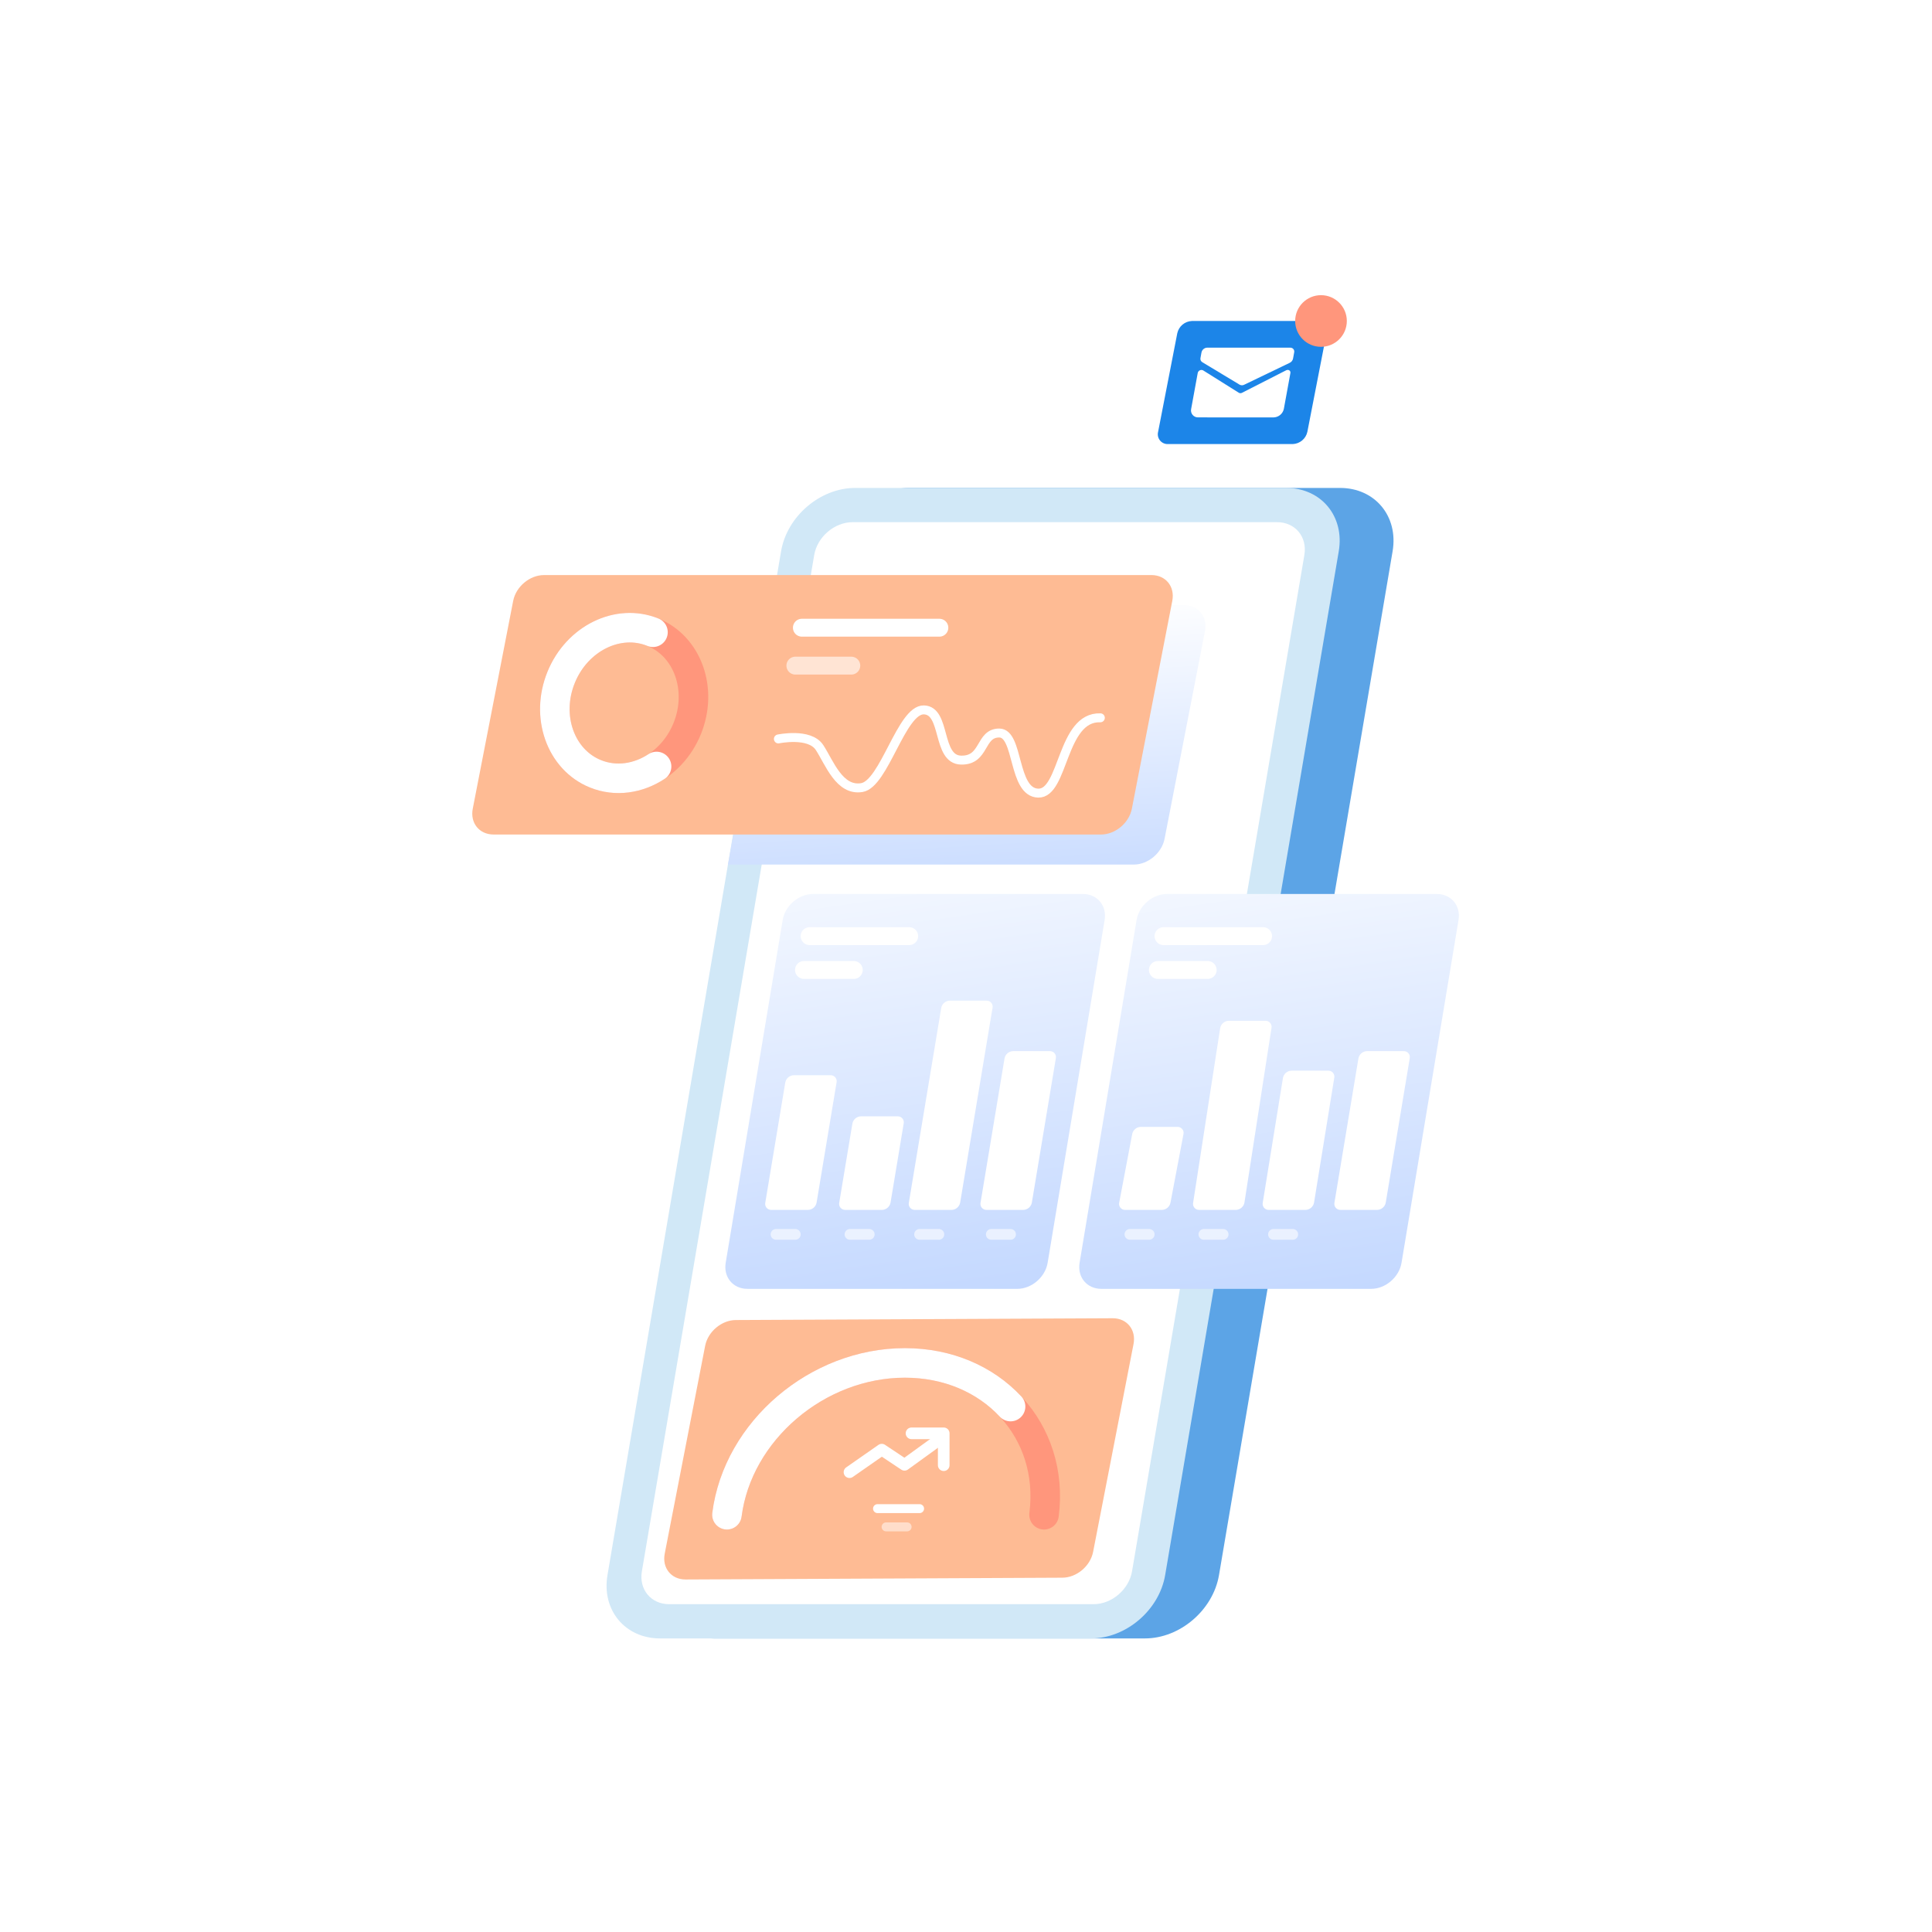 <svg xmlns="http://www.w3.org/2000/svg" width="1080" height="1080" viewBox="0 0 1080 1080" fill="none"><rect width="1080" height="1080" fill="white"></rect><path d="M640.035 915.889H399.068C379.523 915.889 366.365 900.044 369.679 880.498L466.728 308.147C470.042 288.602 488.574 272.757 508.119 272.757H749.085C768.631 272.757 781.789 288.602 778.475 308.147L681.426 880.498C678.112 900.044 659.58 915.889 640.035 915.889Z" fill="#5CA4E6"></path><path d="M609.938 915.889H368.971C349.426 915.889 336.267 900.044 339.582 880.498L436.631 308.147C439.945 288.602 458.476 272.757 478.022 272.757H718.988C738.534 272.757 751.692 288.602 748.378 308.147L651.329 880.498C648.015 900.044 629.483 915.889 609.938 915.889Z" fill="#D1E8F7"></path><path d="M611.323 896.754H374.075C363.926 896.754 357.094 888.527 358.815 878.378L455.145 310.268C456.866 300.119 466.488 291.892 476.637 291.892H713.885C724.034 291.892 730.866 300.119 729.145 310.268L632.815 878.378C631.094 888.527 621.472 896.754 611.323 896.754Z" fill="white"></path><path d="M633.779 483.307H406.93L430.573 352.691C432.122 344.727 439.834 338.271 447.797 338.271H661.987C669.951 338.271 675.151 344.727 673.602 352.691L651.003 468.887C649.454 476.851 641.743 483.307 633.779 483.307Z" fill="url(#paint0_linear)"></path><path d="M615.495 466.5H275.888C267.924 466.5 262.724 460.044 264.273 452.08L286.872 335.885C288.421 327.921 296.132 321.465 304.096 321.465H643.702C651.666 321.465 656.867 327.921 655.318 335.885L632.719 452.08C631.17 460.044 623.458 466.5 615.495 466.5Z" fill="#FEBB94"></path><path d="M593.828 881.943L383.196 882.943C375.232 882.943 370.032 876.487 371.581 868.523L394.18 752.327C395.729 744.363 403.44 737.907 411.404 737.907L622.036 736.907C629.999 736.907 635.2 743.363 633.651 751.327L611.052 867.523C609.503 875.487 601.791 881.943 593.828 881.943Z" fill="#FEBB94"></path><path d="M406.361 846.756C412.355 799.878 456.895 761.877 505.845 761.877C554.794 761.877 589.618 799.878 583.624 846.756" stroke="#FF967C" stroke-width="16.521" stroke-miterlimit="10" stroke-linecap="round"></path><path d="M406.361 846.756C412.355 799.878 456.895 761.877 505.845 761.877C530.072 761.877 550.838 771.186 564.909 786.273" stroke="white" stroke-width="16.521" stroke-miterlimit="10" stroke-linecap="round"></path><path d="M568.64 720.479H417.822C409.772 720.479 404.331 713.953 405.67 705.903L437.522 514.311C438.86 506.261 446.471 499.735 454.52 499.735H605.338C613.388 499.735 618.829 506.261 617.491 514.311L585.638 705.903C584.3 713.953 576.69 720.479 568.64 720.479Z" fill="url(#paint1_linear)"></path><path d="M464.264 601.052H443.701C442.57 601.09 441.485 601.512 440.626 602.249C439.767 602.985 439.184 603.993 438.974 605.105L427.806 672.282C427.697 672.779 427.704 673.295 427.825 673.789C427.946 674.284 428.179 674.744 428.505 675.135C428.831 675.526 429.242 675.837 429.706 676.045C430.171 676.253 430.676 676.353 431.185 676.336H451.748C452.879 676.297 453.964 675.875 454.823 675.138C455.683 674.402 456.265 673.394 456.476 672.282L467.644 605.105C467.752 604.608 467.745 604.092 467.624 603.598C467.503 603.104 467.27 602.643 466.944 602.253C466.618 601.862 466.208 601.55 465.743 601.342C465.279 601.134 464.773 601.035 464.264 601.052Z" fill="white"></path><path d="M501.782 624.036H481.219C480.087 624.074 479.003 624.496 478.144 625.233C477.284 625.97 476.702 626.977 476.491 628.09L469.144 672.282C469.036 672.779 469.043 673.295 469.164 673.789C469.285 674.283 469.518 674.744 469.844 675.135C470.17 675.525 470.58 675.837 471.045 676.045C471.509 676.253 472.015 676.352 472.524 676.335H493.087C494.218 676.297 495.303 675.875 496.162 675.138C497.021 674.402 497.604 673.394 497.814 672.282L505.161 628.09C505.269 627.592 505.263 627.077 505.142 626.582C505.02 626.088 504.788 625.628 504.462 625.237C504.136 624.846 503.725 624.535 503.261 624.327C502.796 624.118 502.29 624.019 501.782 624.036Z" fill="white"></path><path d="M551.447 559.367H530.884C529.753 559.405 528.669 559.827 527.809 560.564C526.95 561.301 526.367 562.308 526.157 563.421L508.059 672.282C507.951 672.78 507.957 673.295 508.078 673.789C508.2 674.284 508.432 674.744 508.758 675.135C509.084 675.526 509.495 675.837 509.959 676.045C510.424 676.253 510.93 676.353 511.438 676.336H532.001C533.133 676.298 534.217 675.875 535.076 675.139C535.936 674.402 536.518 673.394 536.729 672.282L554.827 563.421C554.935 562.923 554.928 562.408 554.807 561.913C554.686 561.419 554.454 560.959 554.128 560.568C553.802 560.177 553.391 559.866 552.926 559.658C552.462 559.45 551.956 559.35 551.447 559.367Z" fill="white"></path><path d="M586.833 587.586H566.27C565.139 587.624 564.054 588.046 563.195 588.783C562.336 589.52 561.753 590.527 561.543 591.639L548.136 672.282C548.028 672.779 548.034 673.295 548.156 673.789C548.277 674.283 548.509 674.744 548.835 675.134C549.161 675.525 549.572 675.837 550.036 676.045C550.501 676.253 551.007 676.352 551.515 676.335H572.078C573.21 676.297 574.294 675.875 575.153 675.138C576.013 674.402 576.595 673.394 576.806 672.282L590.213 591.639C590.321 591.142 590.314 590.627 590.193 590.132C590.072 589.638 589.839 589.178 589.513 588.787C589.187 588.396 588.776 588.084 588.312 587.876C587.848 587.668 587.342 587.569 586.833 587.586Z" fill="white"></path><path d="M452.573 523.306H508.246" stroke="white" stroke-width="10" stroke-miterlimit="10" stroke-linecap="round"></path><path d="M449.43 542.21H477.267" stroke="white" stroke-width="10" stroke-miterlimit="10" stroke-linecap="round"></path><path opacity="0.6" d="M433.807 690.024H444.575" stroke="white" stroke-width="6" stroke-miterlimit="10" stroke-linecap="round"></path><path opacity="0.6" d="M475.146 690.024H485.913" stroke="white" stroke-width="6" stroke-miterlimit="10" stroke-linecap="round"></path><path opacity="0.6" d="M514.06 690.024H524.828" stroke="white" stroke-width="6" stroke-miterlimit="10" stroke-linecap="round"></path><path opacity="0.6" d="M554.137 690.024H564.905" stroke="white" stroke-width="6" stroke-miterlimit="10" stroke-linecap="round"></path><path d="M766.47 720.479H615.653C607.603 720.479 602.162 713.953 603.5 705.903L635.353 514.311C636.691 506.261 644.301 499.735 652.351 499.735H803.169C811.219 499.735 816.66 506.261 815.321 514.311L783.469 705.903C782.131 713.953 774.52 720.479 766.47 720.479Z" fill="url(#paint2_linear)"></path><path d="M658.188 629.934H637.625C636.494 629.972 635.409 630.394 634.55 631.131C633.691 631.867 633.108 632.875 632.898 633.987L625.636 672.282C625.528 672.779 625.535 673.294 625.656 673.789C625.777 674.283 626.01 674.743 626.336 675.134C626.661 675.525 627.072 675.836 627.537 676.045C628.001 676.253 628.507 676.352 629.016 676.335H649.579C650.71 676.297 651.795 675.875 652.654 675.138C653.513 674.401 654.096 673.394 654.306 672.282L661.568 633.987C661.676 633.49 661.669 632.974 661.548 632.48C661.427 631.985 661.194 631.525 660.868 631.134C660.542 630.744 660.131 630.432 659.667 630.224C659.202 630.016 658.697 629.917 658.188 629.934Z" fill="white"></path><path d="M707.378 570.635H686.815C685.684 570.673 684.6 571.095 683.74 571.832C682.881 572.568 682.298 573.576 682.088 574.688L666.975 672.282C666.867 672.779 666.874 673.294 666.995 673.789C667.116 674.283 667.348 674.743 667.674 675.134C668 675.525 668.411 675.836 668.876 676.045C669.34 676.253 669.846 676.352 670.355 676.335H690.918C692.049 676.297 693.133 675.875 693.993 675.138C694.852 674.401 695.435 673.394 695.645 672.282L710.758 574.688C710.866 574.191 710.859 573.675 710.738 573.181C710.617 572.687 710.385 572.226 710.059 571.836C709.733 571.445 709.322 571.133 708.857 570.925C708.393 570.717 707.887 570.618 707.378 570.635Z" fill="white"></path><path d="M742.474 598.5H721.911C720.78 598.538 719.695 598.96 718.836 599.697C717.977 600.434 717.394 601.441 717.184 602.553L705.889 672.282C705.781 672.779 705.788 673.295 705.909 673.789C706.03 674.283 706.263 674.744 706.589 675.134C706.915 675.525 707.325 675.837 707.79 676.045C708.254 676.253 708.76 676.352 709.269 676.335H729.832C730.963 676.297 732.048 675.875 732.907 675.138C733.766 674.402 734.349 673.394 734.559 672.282L745.854 602.553C745.962 602.056 745.955 601.541 745.834 601.046C745.713 600.552 745.481 600.092 745.155 599.701C744.829 599.31 744.418 598.999 743.953 598.79C743.489 598.582 742.983 598.483 742.474 598.5Z" fill="white"></path><path d="M784.664 587.586H764.101C762.969 587.624 761.885 588.046 761.026 588.783C760.166 589.52 759.584 590.527 759.373 591.639L745.966 672.282C745.858 672.779 745.865 673.295 745.986 673.789C746.107 674.283 746.34 674.744 746.666 675.134C746.992 675.525 747.403 675.837 747.867 676.045C748.331 676.253 748.837 676.352 749.346 676.335H769.909C771.04 676.297 772.125 675.875 772.984 675.138C773.843 674.402 774.426 673.394 774.636 672.282L788.043 591.639C788.151 591.142 788.145 590.627 788.023 590.132C787.902 589.638 787.67 589.178 787.344 588.787C787.018 588.396 786.607 588.084 786.143 587.876C785.678 587.668 785.172 587.569 784.664 587.586Z" fill="white"></path><path d="M650.403 523.306H706.077" stroke="white" stroke-width="10" stroke-miterlimit="10" stroke-linecap="round"></path><path d="M647.261 542.21H675.097" stroke="white" stroke-width="10" stroke-miterlimit="10" stroke-linecap="round"></path><path opacity="0.6" d="M631.638 690.024H642.405" stroke="white" stroke-width="6" stroke-miterlimit="10" stroke-linecap="round"></path><path opacity="0.6" d="M672.976 690.024H683.744" stroke="white" stroke-width="6" stroke-miterlimit="10" stroke-linecap="round"></path><path opacity="0.6" d="M711.891 690.024H722.658" stroke="white" stroke-width="6" stroke-miterlimit="10" stroke-linecap="round"></path><path d="M435.129 413.068C435.129 413.068 452.595 409.389 458.135 417.883C463.675 426.377 469.214 442.334 481.771 440.265C494.328 438.196 503.931 396.462 516.488 396.832C529.045 397.201 523.505 424.531 537.17 424.9C550.835 425.269 547.511 409.758 558.591 409.758C569.671 409.758 565.977 442.997 580.381 443.366C594.784 443.736 593.307 400.525 615.097 401.263" stroke="white" stroke-width="5" stroke-miterlimit="10" stroke-linecap="round"></path><path d="M384.143 407.326C393.038 385.477 384.474 361.343 365.015 353.421C345.556 345.499 322.571 356.789 313.676 378.638C304.781 400.487 313.345 424.621 332.804 432.543C352.263 440.465 375.249 429.175 384.143 407.326Z" stroke="#FF967C" stroke-width="16.521" stroke-miterlimit="10" stroke-linecap="round"></path><path d="M367.028 428.468C356.761 435.24 344.18 437.175 332.804 432.543C313.345 424.621 304.781 400.487 313.676 378.638C322.571 356.789 345.556 345.499 365.015 353.421" stroke="white" stroke-width="16.521" stroke-miterlimit="10" stroke-linecap="round"></path><path d="M448.257 350.89H525.113" stroke="white" stroke-width="10" stroke-miterlimit="10" stroke-linecap="round"></path><path opacity="0.6" d="M444.615 372.088H475.884" stroke="white" stroke-width="10" stroke-miterlimit="10" stroke-linecap="round"></path><path d="M490.539 843.332H514.06" stroke="white" stroke-width="5" stroke-miterlimit="10" stroke-linecap="round"></path><path opacity="0.5" d="M495.328 853.539H507.089" stroke="white" stroke-width="5" stroke-miterlimit="10" stroke-linecap="round"></path><path d="M474.873 822.953L492.92 810.368L505.633 818.834L522.553 806.58" stroke="white" stroke-width="6.504" stroke-linecap="round" stroke-linejoin="round"></path><path d="M509.545 801.239H527.544V819.049" stroke="white" stroke-width="6.504" stroke-linecap="round" stroke-linejoin="round"></path><path d="M722.655 248.238H652.9C652.047 248.27 651.199 248.104 650.422 247.75C649.645 247.397 648.962 246.866 648.427 246.202C647.891 245.537 647.519 244.757 647.339 243.922C647.159 243.088 647.176 242.223 647.39 241.397L658.11 186.277C658.523 184.393 659.55 182.7 661.028 181.462C662.507 180.224 664.354 179.512 666.281 179.437H736.036C736.888 179.404 737.737 179.571 738.514 179.924C739.291 180.278 739.974 180.808 740.509 181.473C741.045 182.137 741.417 182.918 741.597 183.752C741.777 184.586 741.759 185.451 741.546 186.277L730.825 241.397C730.412 243.281 729.386 244.974 727.908 246.212C726.429 247.45 724.581 248.162 722.655 248.238Z" fill="#1C85E8"></path><path d="M674.808 194.344L721.255 194.353C721.588 194.338 721.92 194.401 722.225 194.536C722.53 194.672 722.799 194.875 723.012 195.132C723.225 195.389 723.375 195.691 723.452 196.016C723.528 196.34 723.528 196.678 723.452 197.003L722.816 200.479C722.71 200.985 722.488 201.459 722.168 201.864C721.848 202.269 721.438 202.595 720.971 202.816L695.525 215.063C695.131 215.271 694.692 215.379 694.247 215.376C693.802 215.373 693.364 215.26 692.973 215.048L672.039 202.43C671.657 202.19 671.358 201.838 671.185 201.422C671.012 201.006 670.973 200.546 671.073 200.107L671.643 196.993C671.798 196.261 672.194 195.602 672.768 195.121C673.342 194.641 674.06 194.367 674.808 194.344Z" fill="white"></path><path d="M672.503 207.005L692.529 219.567C692.801 219.72 693.108 219.801 693.42 219.801C693.732 219.801 694.039 219.721 694.311 219.568L718.93 207.014C720.254 206.339 721.588 207.196 721.339 208.561L717.679 228.571C717.4 229.886 716.688 231.07 715.657 231.933C714.626 232.796 713.335 233.288 711.991 233.33L669.817 233.322C669.218 233.348 668.622 233.235 668.074 232.992C667.527 232.749 667.043 232.383 666.661 231.922C666.278 231.461 666.008 230.917 665.871 230.334C665.733 229.751 665.733 229.144 665.87 228.561L669.529 208.551C669.586 208.232 669.716 207.931 669.908 207.67C670.1 207.409 670.349 207.196 670.636 207.047C670.924 206.898 671.241 206.816 671.565 206.809C671.889 206.802 672.21 206.869 672.503 207.005Z" fill="white"></path><path d="M738.446 193.874C746.42 193.874 752.883 187.41 752.883 179.437C752.883 171.464 746.42 165 738.446 165C730.473 165 724.01 171.464 724.01 179.437C724.01 187.41 730.473 193.874 738.446 193.874Z" fill="#FF967C"></path><defs><linearGradient id="paint0_linear" x1="533.757" y1="337.927" x2="552.02" y2="647.972" gradientUnits="userSpaceOnUse"><stop stop-color="white"></stop><stop offset="1" stop-color="#94B9FF"></stop></linearGradient><linearGradient id="paint1_linear" x1="487.011" y1="429.5" x2="563.442" y2="965.254" gradientUnits="userSpaceOnUse"><stop stop-color="white"></stop><stop offset="1" stop-color="#94B9FF"></stop></linearGradient><linearGradient id="paint2_linear" x1="684.842" y1="429.5" x2="761.272" y2="965.254" gradientUnits="userSpaceOnUse"><stop stop-color="white"></stop><stop offset="1" stop-color="#94B9FF"></stop></linearGradient></defs></svg>